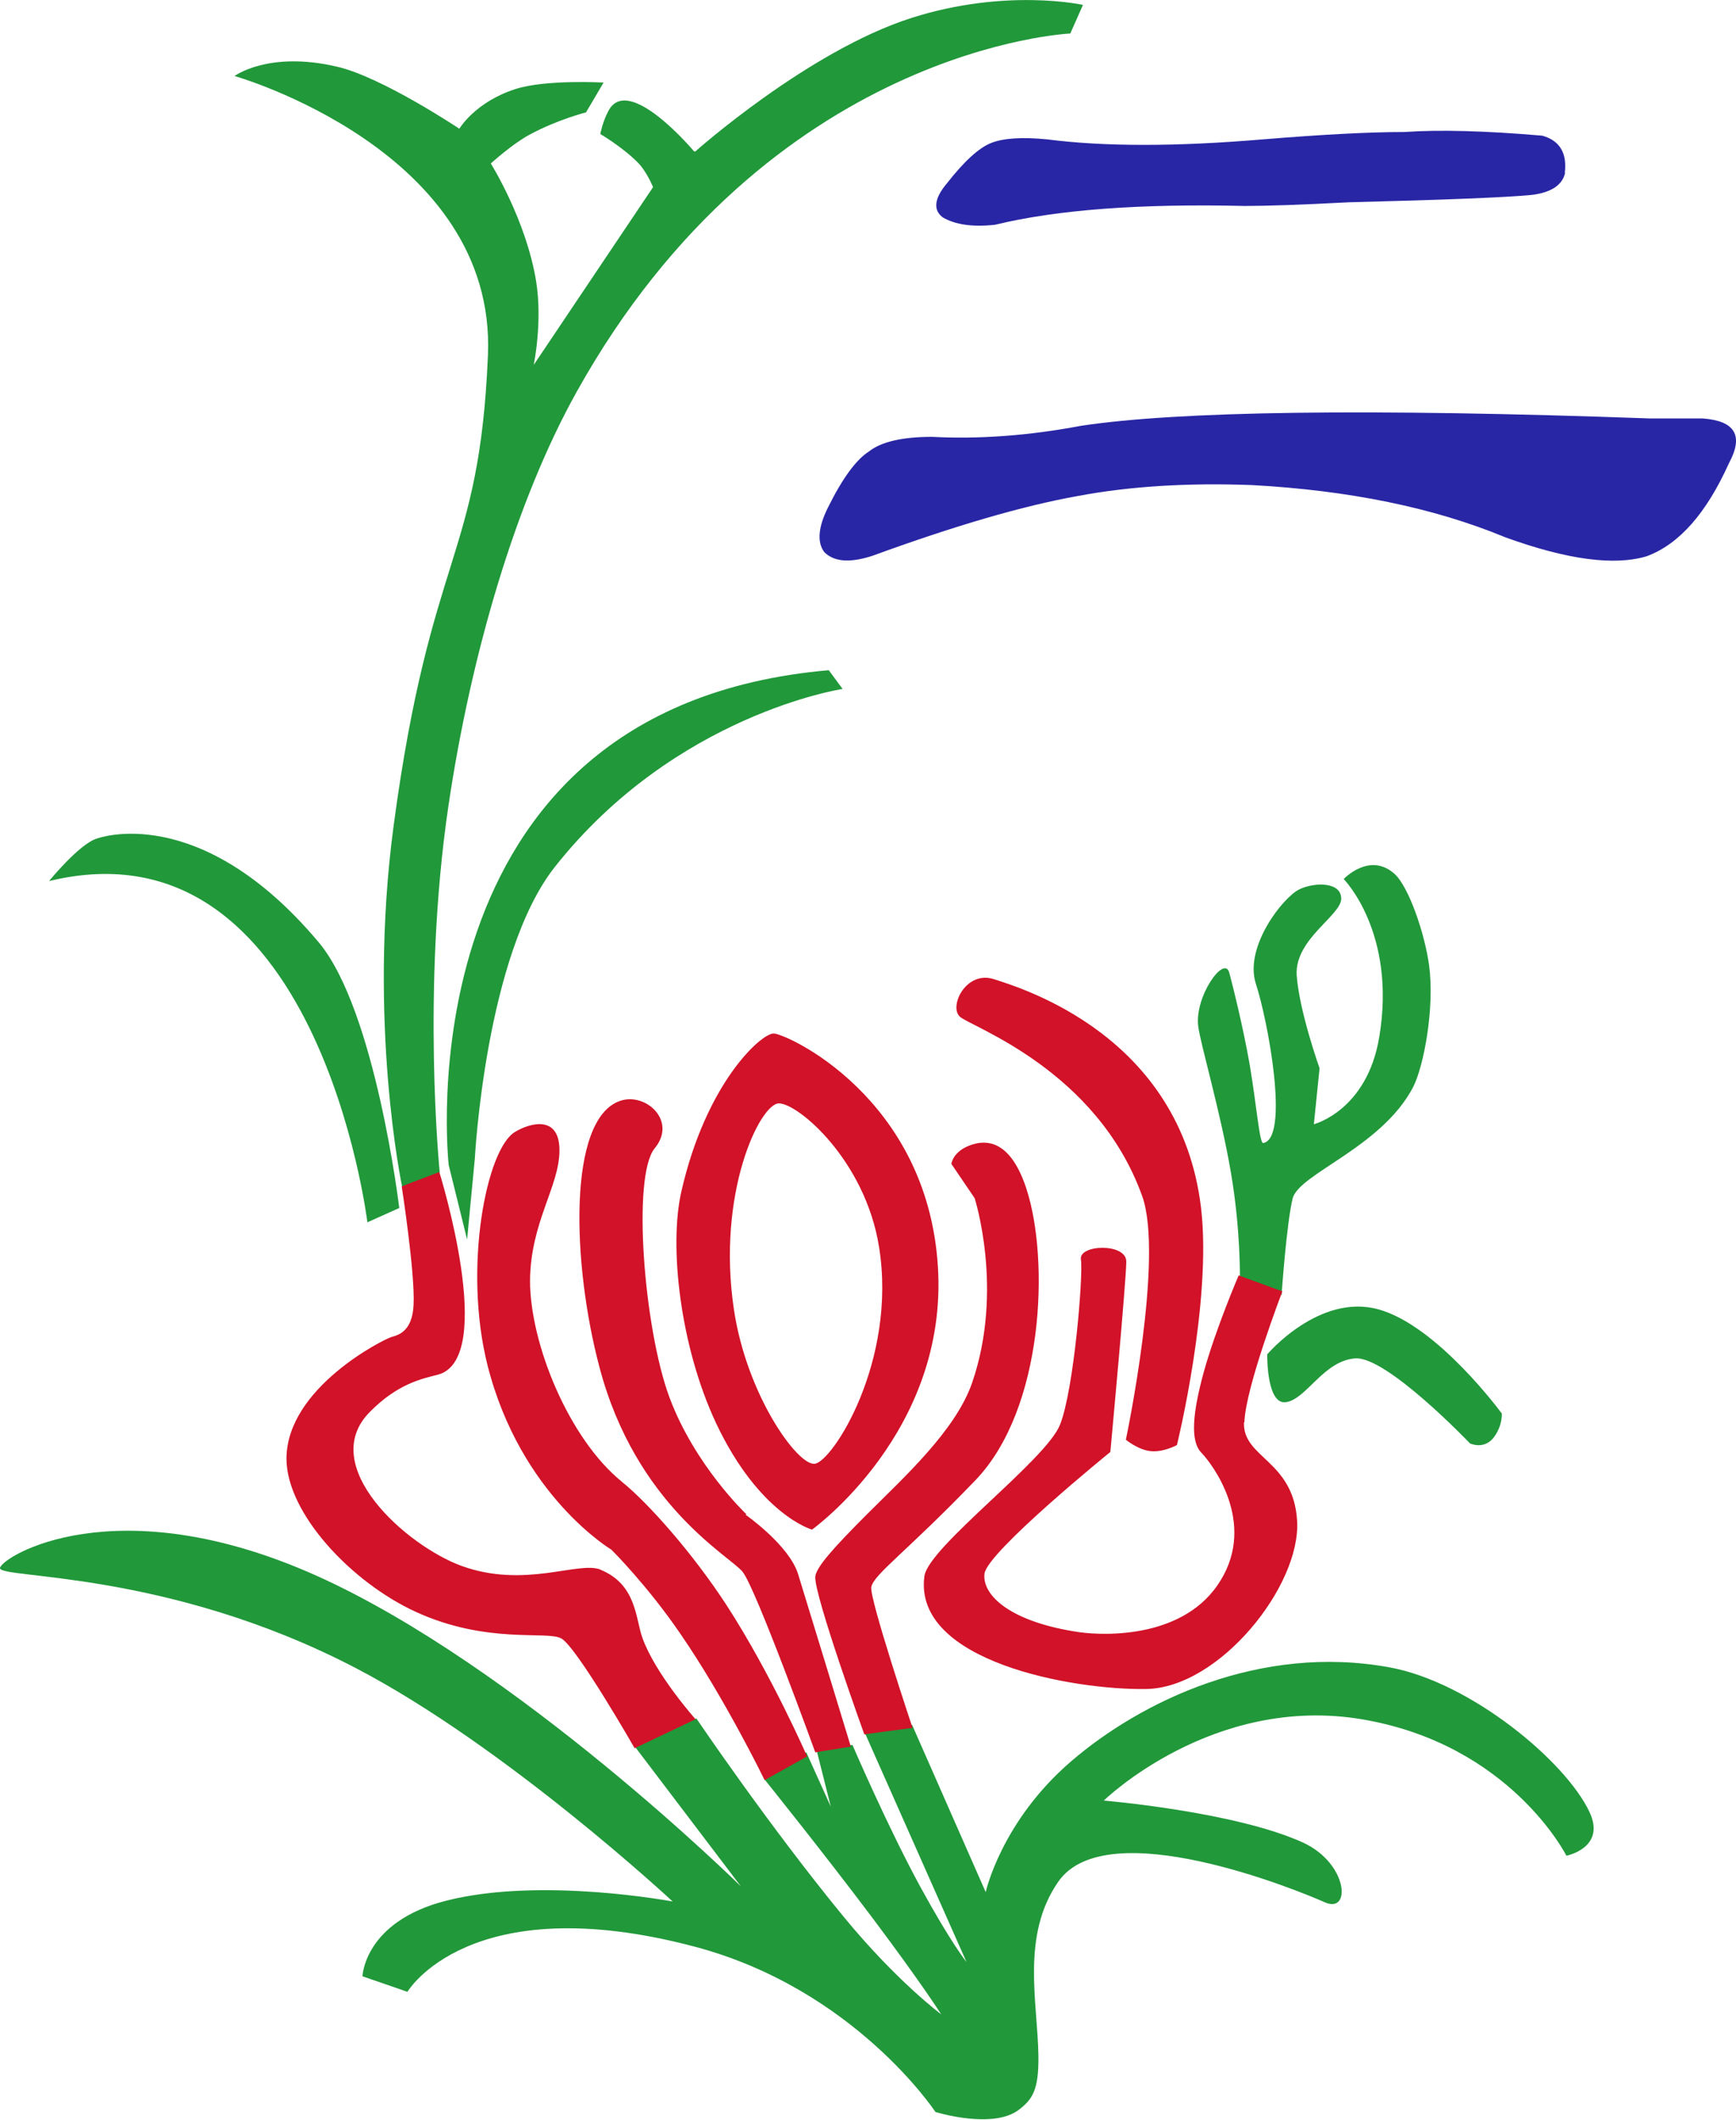 <?xml version="1.0" encoding="UTF-8"?>
<svg id="_图层_2" data-name="图层 2" xmlns="http://www.w3.org/2000/svg" viewBox="0 0 42.48 51.87">
  <defs>
    <style>
      .cls-1 {
        fill: #2926a5;
      }

      .cls-2 {
        fill: #21983a;
      }

      .cls-3 {
        fill: #d11228;
      }
    </style>
  </defs>
  <g id="_图层_1-2" data-name="图层 1">
    <path class="cls-1" d="M38.3,4.22c-.06,.3-.33,.49-.82,.55-.61,.06-2.1,.12-4.47,.18-1.15,.06-2,.09-2.55,.09-2.55-.06-4.59,.09-6.11,.46-.55,.06-.97,0-1.28-.18-.24-.18-.21-.46,.09-.82,.43-.55,.79-.88,1.09-1,.3-.12,.76-.15,1.37-.09,1.4,.18,3.16,.18,5.29,0,1.46-.12,2.61-.18,3.46-.18,.85-.06,1.97-.03,3.37,.09,.43,.12,.61,.43,.55,.91h0Zm-17.04,6.83c.3-.24,.82-.36,1.55-.36,1.15,.06,2.37-.03,3.64-.27,2.37-.36,7.02-.43,13.94-.18h1.28c.79,.06,1,.42,.64,1.09-.55,1.22-1.21,1.98-2.01,2.28-.79,.24-1.94,.09-3.46-.46-1.76-.73-3.83-1.15-6.2-1.28-1.58-.06-3.01,.03-4.28,.27-1.34,.24-3.01,.73-5.01,1.46-.55,.18-.94,.15-1.18-.09-.18-.24-.15-.61,.09-1.09,.36-.73,.7-1.18,1-1.37Z"/>
    <path class="cls-2" d="M17.01,3.71s2.76-2.46,5.29-3.27c2.32-.74,4.2-.32,4.2-.32l-.31,.7s-7.37,.32-12.08,8.77c-1.49,2.67-2.59,6.43-3.14,10.15-.66,4.49-.21,8.95-.21,8.95l-.92,.35s-.85-4.01-.21-8.82c.9-6.74,2.1-6.52,2.31-11.53,.21-5.01-6.2-6.83-6.2-6.83,0,0,.83-.62,2.5-.23,1.1,.25,3,1.52,3,1.52,0,0,.38-.65,1.37-.97,.74-.24,2.16-.16,2.16-.16l-.43,.73s-.71,.18-1.39,.55c-.41,.22-.94,.7-.94,.7,0,0,.87,1.39,1.11,2.89,.16,1-.06,2.04-.06,2.04l2.92-4.35s-.15-.38-.38-.61c-.38-.38-.91-.69-.91-.69,0,0,.05-.29,.2-.57,.49-.92,2.09,.99,2.09,.99Z"/>
    <path class="cls-2" d="M1.2,21.56s.74-.91,1.17-1.04c0,0,2.5-.95,5.43,2.54,1.39,1.66,1.97,6.5,1.97,6.5l-.78,.35s-1.21-9.95-7.79-8.35Z"/>
    <path class="cls-2" d="M20.61,16.86s-4.08,.62-7.03,4.35c-1.7,2.15-1.96,7.13-1.96,7.13l-.19,1.99-.45-1.82s-1.26-11.19,9.3-12.11l.34,.46Z"/>
    <path class="cls-2" d="M0,38.37c-.03,.27,4.09,.04,8.71,2.45,3.68,1.92,7.75,5.71,7.75,5.71,0,0-3.22-.61-5.54-.02-2.01,.51-2.05,1.85-2.05,1.85l1.1,.38s1.51-2.56,7.01-1.11c3.92,1.03,5.91,4.05,5.91,4.05,0,0,1.41,.44,2.05-.06,.32-.25,.48-.47,.47-1.31-.02-1.33-.43-2.95,.49-4.27,1.19-1.7,5.87,.22,6.52,.51,.65,.29,.57-.95-.53-1.46-1.66-.76-4.88-1.03-4.88-1.03,0,0,2.66-2.6,6.31-1.99,3.64,.61,5.01,3.34,5.01,3.34,0,0,.97-.19,.57-1.06-.58-1.25-2.92-3.19-4.9-3.55-3.17-.58-6.08,.83-7.79,2.3-1.71,1.47-2.09,3.2-2.09,3.2l-1.8-4.09-1.19,.12,2.52,5.68s-.37-.45-1.13-1.84c-.81-1.49-1.66-3.47-1.66-3.47l-.89,.08,.36,1.43-.6-1.33-1.04,.64s1.48,1.84,2.68,3.44c1.2,1.6,1.66,2.33,1.66,2.33,0,0-1.09-.81-2.38-2.38-1.84-2.24-3.61-4.86-3.61-4.86l-1.49,.71,2.58,3.4s-5.45-5.38-10.38-7.6C2.82,36.35,.03,38.1,0,38.37Z"/>
    <path class="cls-2" d="M30.34,31.27s.02-1.18-.22-2.58c-.25-1.47-.75-3.16-.8-3.58-.09-.73,.64-1.75,.76-1.31,.06,.22,.33,1.28,.5,2.25,.17,1.01,.24,1.93,.33,1.92,.65-.11,.12-2.99-.18-3.9-.29-.91,.68-2.13,1.07-2.31,.38-.18,1.02-.18,1.02,.23s-1.14,.99-1.09,1.87c.06,.88,.56,2.28,.56,2.28l-.14,1.37s1.3-.33,1.6-2.13c.43-2.56-.87-3.87-.87-3.87,0,0,.63-.67,1.24-.13,.35,.31,.74,1.45,.85,2.24,.14,1.04-.13,2.47-.39,2.98-.77,1.48-2.8,2.12-2.95,2.73-.15,.62-.27,2.36-.27,2.36l-1.01-.43Z"/>
    <path class="cls-2" d="M31.01,33.14s1.27-1.5,2.72-1.1c1.45,.4,3.02,2.55,3.02,2.55,0,0,.02,.31-.21,.6-.24,.29-.57,.13-.57,.13,0,0-2.04-2.14-2.81-2.08-.77,.06-1.18,.98-1.68,1.07-.49,.09-.47-1.15-.47-1.15Z"/>
    <path class="cls-3" d="M14.7,38.41c-.54-.22-1.85,.47-3.4-.09-1.35-.49-3.56-2.45-2.25-3.77,.68-.69,1.27-.81,1.66-.91,1.47-.38,.04-4.96,.04-4.96l-.92,.35s.33,2.13,.29,2.9c-.03,.66-.38,.74-.55,.79-.17,.05-2.55,1.23-2.56,2.97,0,1.34,1.59,3.03,3.16,3.75,1.74,.8,3.2,.46,3.56,.65,.37,.19,1.8,2.69,1.8,2.69l1.49-.71s-.98-1.1-1.3-1.99c-.17-.47-.14-1.31-1.03-1.67h0Zm.53-2.14c.62,.5,1.71,1.72,2.55,3.01,1.1,1.7,1.97,3.7,1.97,3.7l-1.04,.58s-.96-1.98-2.06-3.58c-.82-1.2-1.69-2.06-1.69-2.06,0,0-2.22-1.32-3.03-4.51-.6-2.38-.03-5.29,.67-5.71,.36-.22,1.09-.43,1.09,.45s-.71,1.76-.72,3.19c0,1.54,.95,3.87,2.25,4.92h0Zm3.02,.8s1.06,.74,1.28,1.45c.22,.71,1.29,4.22,1.29,4.22l-.87,.14s-1.46-4.03-1.78-4.42c-.32-.39-2.61-1.63-3.5-5-.67-2.52-.79-6.07,.5-6.52,.62-.22,1.41,.48,.85,1.16-.56,.68-.26,4.42,.36,6.09,.62,1.67,1.88,2.86,1.88,2.86h0Zm9.7-7.8c.54,1.51-.4,5.96-.4,5.96,0,0,.3,.25,.61,.28,.32,.03,.64-.15,.64-.15,0,0,.86-3.5,.59-5.8-.5-4.22-4.39-5.38-5.07-5.6-.68-.22-1.11,.67-.83,.92,.28,.25,3.35,1.3,4.46,4.39h0Zm2.49,5.54c-.03,.87,1.21,.92,1.3,2.4,.1,1.59-1.9,4.09-3.69,4.12-1.79,.03-5.71-.67-5.43-2.76,.1-.72,2.98-2.84,3.32-3.71,.34-.86,.57-3.67,.51-4.04-.06-.37,1.11-.41,1.11,.05s-.39,4.66-.39,4.66c0,0-3.02,2.45-3.08,2.98-.06,.52,.62,1.18,2.32,1.43,.65,.09,2.6,.15,3.46-1.27,.87-1.42-.2-2.84-.47-3.12-.28-.28-.22-.97,.06-1.99,.31-1.1,.85-2.35,.85-2.35l1.07,.39s-.9,2.34-.93,3.2h0Zm-6.57,1.41c1.68-1.75,1.81-5.39,1.25-7.12-.37-1.14-.93-1.26-1.42-1.06-.39,.16-.42,.44-.42,.44l.57,.84s.72,2.24-.06,4.51c-.4,1.17-1.67,2.32-2.56,3.21-.84,.84-1.27,1.32-1.28,1.55-.02,.47,1.2,3.85,1.2,3.85l1.18-.16s-1.05-3.14-1.01-3.44c.05-.31,.87-.87,2.55-2.62h0Zm-4.81-9.22c-.46,0-1.53,2.19-1.1,5.05,.31,2.07,1.54,3.8,1.97,3.77,.43-.03,2.03-2.51,1.58-5.31-.34-2.12-1.98-3.51-2.45-3.51h0Zm.81,10.43s-1.29-.36-2.35-2.61c-.88-1.88-1.15-4.32-.85-5.65,.6-2.66,1.95-3.88,2.26-3.88s3.76,1.56,4.02,5.7c.26,4.05-3.08,6.44-3.08,6.44Z"/>
  </g>
</svg>